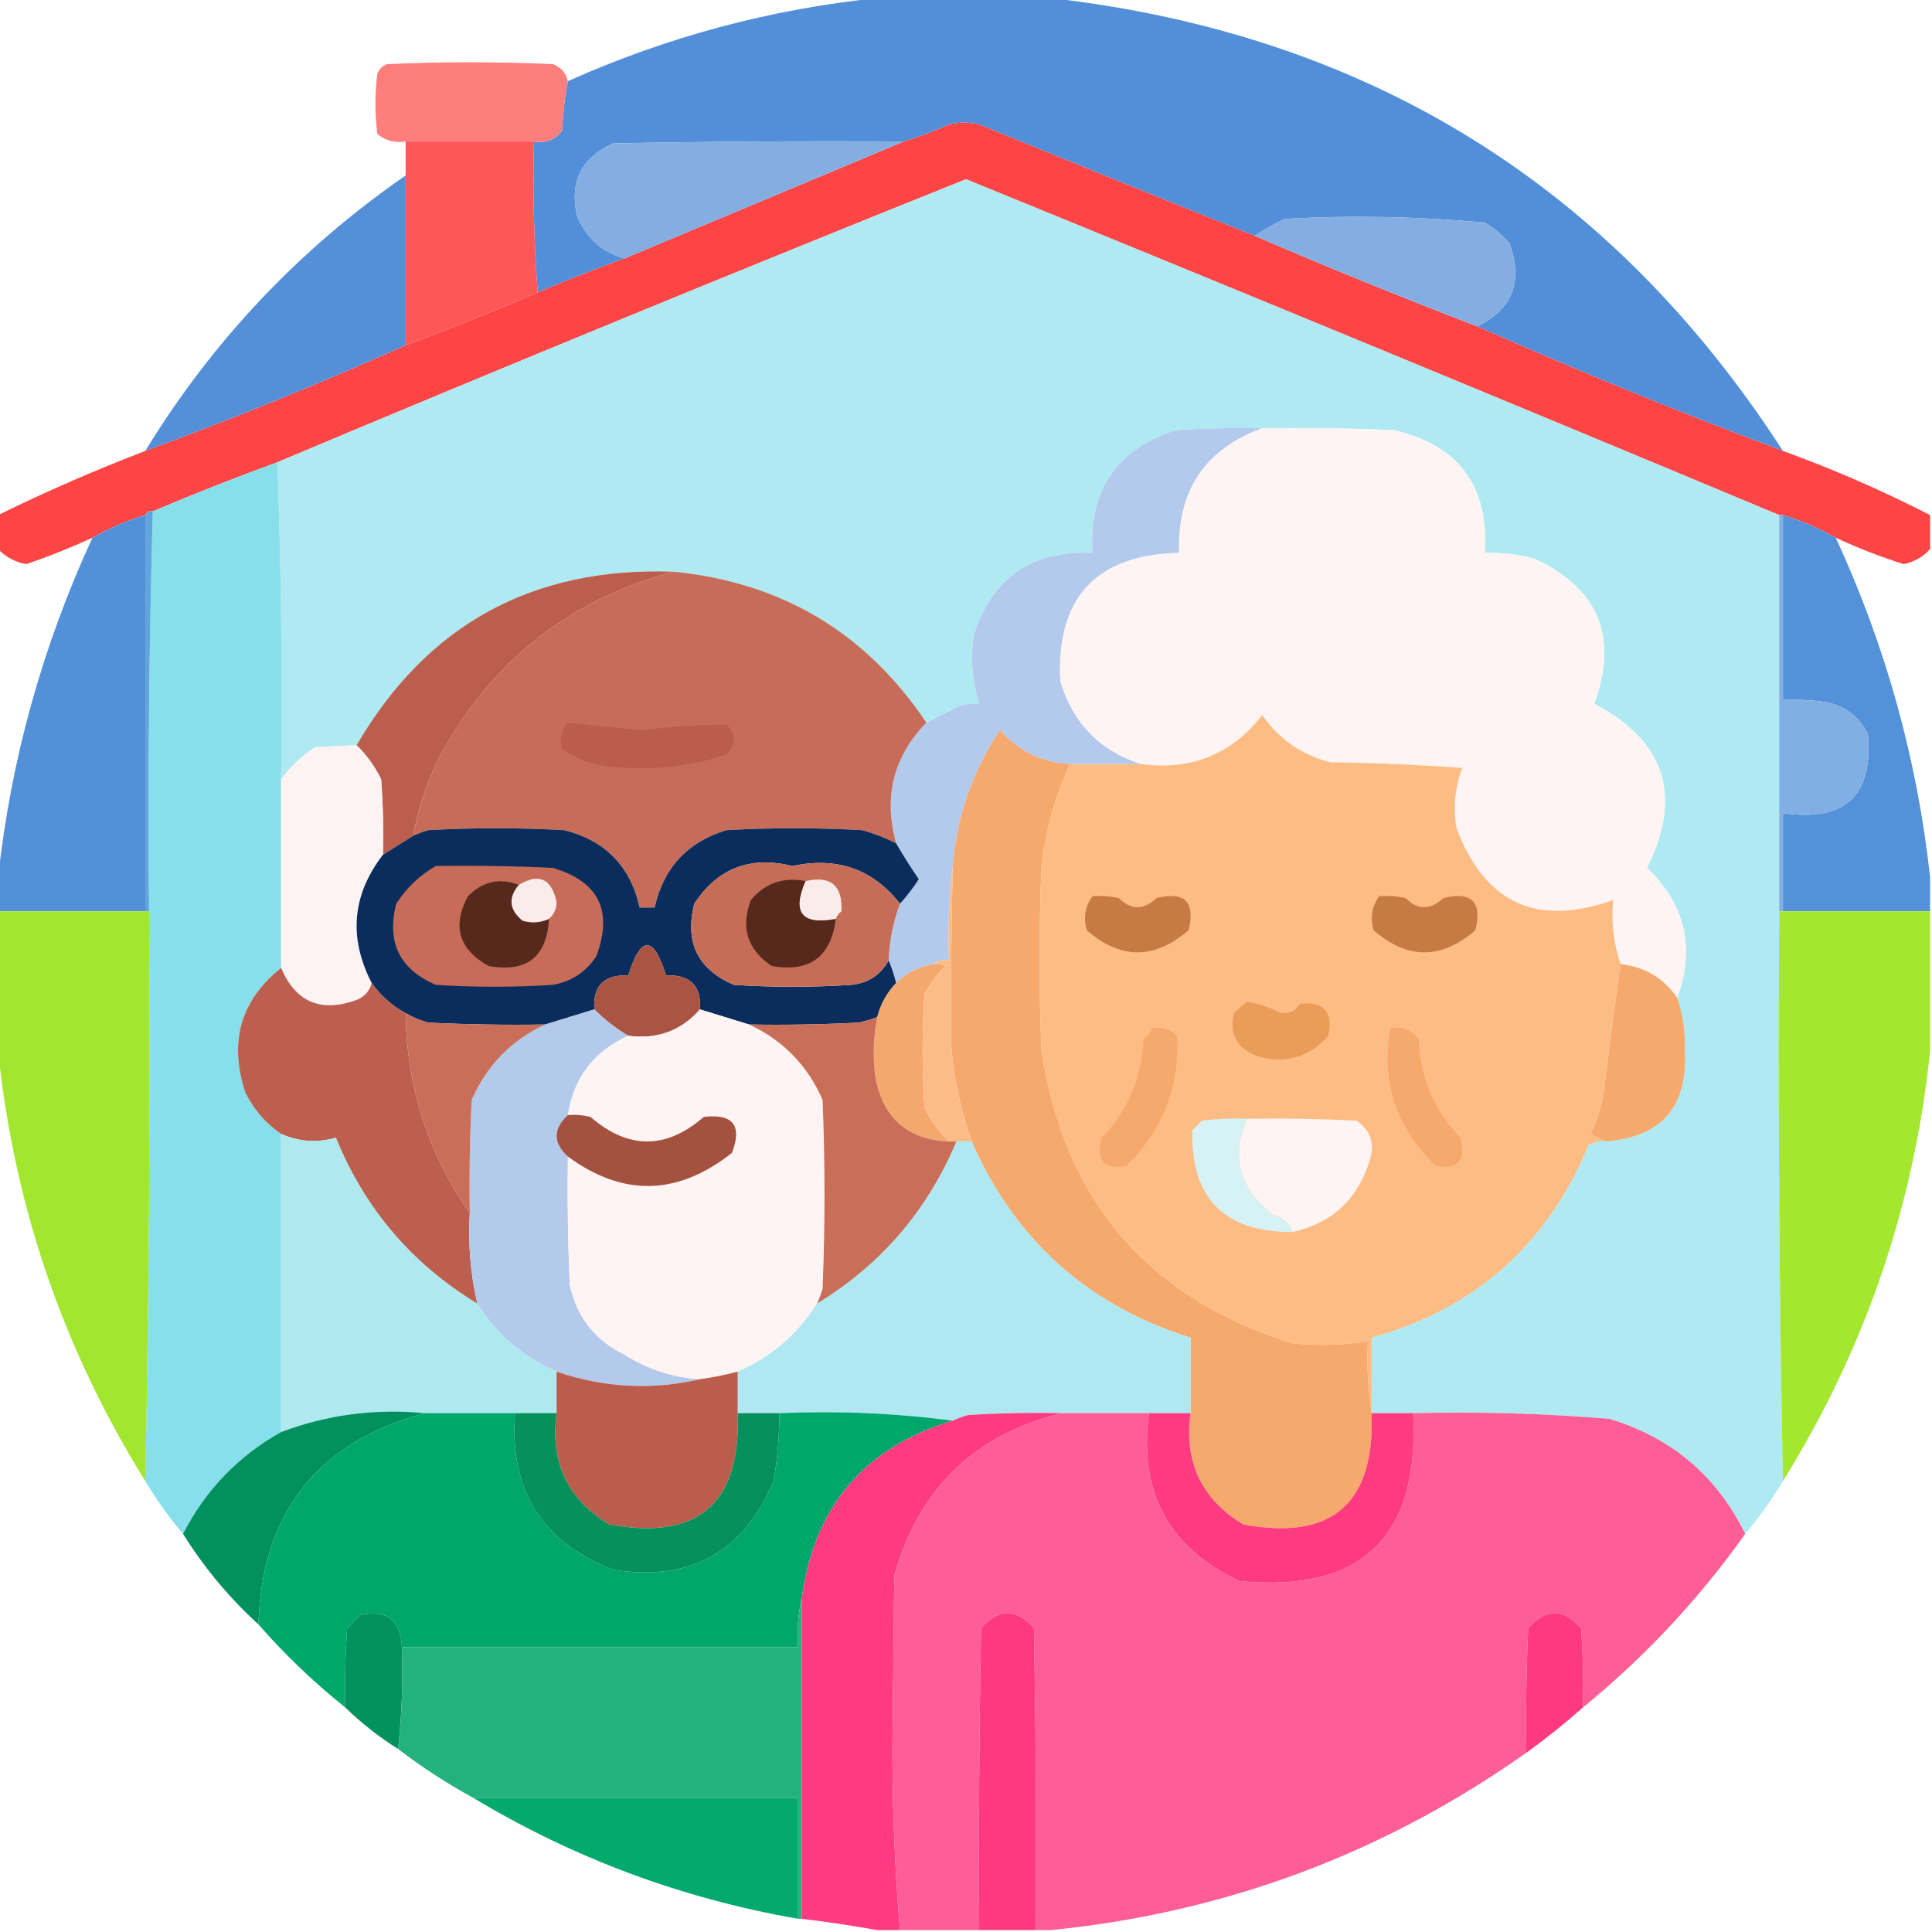 <?xml version="1.0" encoding="UTF-8"?>
<!DOCTYPE svg PUBLIC "-//W3C//DTD SVG 1.1//EN" "http://www.w3.org/Graphics/SVG/1.1/DTD/svg11.dtd">
<svg xmlns="http://www.w3.org/2000/svg" version="1.1" width="512px" height="512px" style="shape-rendering:geometricPrecision; text-rendering:geometricPrecision; image-rendering:optimizeQuality; fill-rule:evenodd; clip-rule:evenodd" xmlns:xlink="http://www.w3.org/1999/xlink">
<g><path style="opacity:0.994" fill="#538fd8" d="M 232.5,-0.5 C 247.833,-0.5 263.167,-0.5 278.5,-0.5C 362.32,9.052 426.986,49.052 472.5,119.5C 445.102,109.295 418.102,98.295 391.5,86.5C 400.884,81.867 403.717,74.534 400,64.5C 398.127,62.291 395.96,60.458 393.5,59C 375.899,57.375 358.233,57.041 340.5,58C 337.671,59.356 335.004,60.856 332.5,62.5C 308.151,52.771 283.817,42.938 259.5,33C 256.833,32.333 254.167,32.333 251.5,33C 247.589,34.791 243.589,36.291 239.5,37.5C 213.831,37.333 188.165,37.5 162.5,38C 153.955,41.879 150.788,48.379 153,57.5C 155.505,63.178 159.671,66.845 165.5,68.5C 157.754,71.304 150.088,74.304 142.5,77.5C 141.504,64.344 141.171,51.011 141.5,37.5C 144.652,38.041 147.152,37.041 149,34.5C 149.175,29.98 149.675,25.647 150.5,21.5C 176.746,9.773 204.079,2.44 232.5,-0.5 Z"/></g>
<g><path style="opacity:0.96" fill="#fe7979" d="M 150.5,21.5 C 149.675,25.647 149.175,29.98 149,34.5C 147.152,37.041 144.652,38.041 141.5,37.5C 130.167,37.5 118.833,37.5 107.5,37.5C 104.635,37.945 102.135,37.279 100,35.5C 99.333,30.167 99.333,24.833 100,19.5C 100.5,18.333 101.333,17.5 102.5,17C 117.167,16.333 131.833,16.333 146.5,17C 148.644,17.792 149.977,19.292 150.5,21.5 Z"/></g>
<g><path style="opacity:0.991" fill="#fe4444" d="M 332.5,62.5 C 351.942,70.874 371.609,78.874 391.5,86.5C 418.102,98.295 445.102,109.295 472.5,119.5C 485.881,124.359 498.881,130.025 511.5,136.5C 511.5,139.5 511.5,142.5 511.5,145.5C 509.641,147.573 507.308,148.906 504.5,149.5C 498.325,147.554 492.325,145.221 486.5,142.5C 482.1,139.969 477.434,137.969 472.5,136.5C 472.167,136.5 471.833,136.5 471.5,136.5C 399.888,106.566 328.055,76.9 256,47.5C 194.865,72.038 134.032,97.038 73.5,122.5C 62.394,126.552 51.394,130.886 40.5,135.5C 39.508,135.328 38.842,135.662 38.5,136.5C 33.566,137.969 28.9,139.969 24.5,142.5C 18.787,145.127 12.954,147.46 7,149.5C 4.037,148.974 1.537,147.641 -0.5,145.5C -0.5,142.5 -0.5,139.5 -0.5,136.5C 12.218,130.258 25.218,124.591 38.5,119.5C 61.885,110.932 84.885,101.599 107.5,91.5C 119.357,87.063 131.023,82.397 142.5,77.5C 150.088,74.304 157.754,71.304 165.5,68.5C 190.238,58.149 214.905,47.815 239.5,37.5C 243.589,36.291 247.589,34.791 251.5,33C 254.167,32.333 256.833,32.333 259.5,33C 283.817,42.938 308.151,52.771 332.5,62.5 Z"/></g>
<g><path style="opacity:0.998" fill="#fd5758" d="M 107.5,37.5 C 118.833,37.5 130.167,37.5 141.5,37.5C 141.171,51.011 141.504,64.344 142.5,77.5C 131.023,82.397 119.357,87.063 107.5,91.5C 107.5,76.5 107.5,61.5 107.5,46.5C 107.5,43.5 107.5,40.5 107.5,37.5 Z"/></g>
<g><path style="opacity:1" fill="#84aee2" d="M 239.5,37.5 C 214.905,47.815 190.238,58.149 165.5,68.5C 159.671,66.845 155.505,63.178 153,57.5C 150.788,48.379 153.955,41.879 162.5,38C 188.165,37.5 213.831,37.333 239.5,37.5 Z"/></g>
<g><path style="opacity:0.989" fill="#538fd8" d="M 107.5,46.5 C 107.5,61.5 107.5,76.5 107.5,91.5C 84.885,101.599 61.885,110.932 38.5,119.5C 56.32,90.345 79.32,66.011 107.5,46.5 Z"/></g>
<g><path style="opacity:1" fill="#afe9f1" d="M 471.5,136.5 C 471.5,171.5 471.5,206.5 471.5,241.5C 471.168,292.003 471.501,342.336 472.5,392.5C 469.522,397.469 466.189,402.135 462.5,406.5C 454.982,391.157 442.982,380.99 426.5,376C 409.209,374.588 391.875,374.088 374.5,374.5C 370.833,374.5 367.167,374.5 363.5,374.5C 363.5,367.833 363.5,361.167 363.5,354.5C 390.848,346.882 410.015,329.882 421,303.5C 422.356,302.62 423.856,302.286 425.5,302.5C 440.32,301.347 447.32,293.347 446.5,278.5C 446.696,273.654 446.029,268.988 444.5,264.5C 449.294,251.176 446.628,239.676 436.5,230C 445.96,210.881 441.293,196.381 422.5,186.5C 428.966,168.727 423.633,155.893 406.5,148C 402.23,146.925 397.897,146.425 393.5,146.5C 394.611,128.873 386.611,118.04 369.5,114C 357.838,113.5 346.171,113.333 334.5,113.5C 326.826,113.334 319.159,113.5 311.5,114C 295.843,119.135 288.51,129.968 289.5,146.5C 273.36,145.816 262.86,153.149 258,168.5C 257.177,174.629 257.677,180.629 259.5,186.5C 257.801,186.34 256.134,186.506 254.5,187C 251.447,188.527 248.447,190.027 245.5,191.5C 229.527,167.674 207.193,154.34 178.5,151.5C 141.13,150.177 113.13,165.51 94.5,197.5C 90.971,197.624 87.305,197.791 83.5,198C 79.973,200.362 76.973,203.196 74.5,206.5C 74.831,178.328 74.498,150.328 73.5,122.5C 134.032,97.038 194.865,72.038 256,47.5C 328.055,76.9 399.888,106.566 471.5,136.5 Z"/></g>
<g><path style="opacity:1" fill="#84aee2" d="M 391.5,86.5 C 371.609,78.874 351.942,70.874 332.5,62.5C 335.004,60.856 337.671,59.356 340.5,58C 358.233,57.041 375.899,57.375 393.5,59C 395.96,60.458 398.127,62.291 400,64.5C 403.717,74.534 400.884,81.867 391.5,86.5 Z"/></g>
<g><path style="opacity:1" fill="#b3caec" d="M 334.5,113.5 C 319.296,119.07 311.963,130.07 312.5,146.5C 290.422,147.078 279.922,158.412 281,180.5C 284.35,191.682 291.517,199.016 302.5,202.5C 296.167,202.5 289.833,202.5 283.5,202.5C 276.079,202.039 269.912,199.039 265,193.5C 257.726,204.39 253.559,216.39 252.5,229.5C 251.507,237.65 251.174,245.983 251.5,254.5C 249.901,254.232 248.568,254.566 247.5,255.5C 243.615,256.109 240.282,257.776 237.5,260.5C 236.952,258.374 236.285,256.374 235.5,254.5C 235.709,249.333 236.709,244.333 238.5,239.5C 240.303,237.519 241.97,235.352 243.5,233C 241.364,229.89 239.364,226.723 237.5,223.5C 234.08,211.186 236.747,200.519 245.5,191.5C 248.447,190.027 251.447,188.527 254.5,187C 256.134,186.506 257.801,186.34 259.5,186.5C 257.677,180.629 257.177,174.629 258,168.5C 262.86,153.149 273.36,145.816 289.5,146.5C 288.51,129.968 295.843,119.135 311.5,114C 319.159,113.5 326.826,113.334 334.5,113.5 Z"/></g>
<g><path style="opacity:1" fill="#fef4f4" d="M 334.5,113.5 C 346.171,113.333 357.838,113.5 369.5,114C 386.611,118.04 394.611,128.873 393.5,146.5C 397.897,146.425 402.23,146.925 406.5,148C 423.633,155.893 428.966,168.727 422.5,186.5C 441.293,196.381 445.96,210.881 436.5,230C 446.628,239.676 449.294,251.176 444.5,264.5C 440.911,259.203 435.911,256.203 429.5,255.5C 427.621,250.13 426.955,244.463 427.5,238.5C 407.343,245.733 393.51,239.4 386,219.5C 385.068,214.011 385.568,208.677 387.5,203.5C 375.848,202.667 364.181,202.167 352.5,202C 344.961,200.063 338.961,195.896 334.5,189.5C 326.378,199.889 315.711,204.222 302.5,202.5C 291.517,199.016 284.35,191.682 281,180.5C 279.922,158.412 290.422,147.078 312.5,146.5C 311.963,130.07 319.296,119.07 334.5,113.5 Z"/></g>
<g><path style="opacity:1" fill="#87dfeb" d="M 73.5,122.5 C 74.498,150.328 74.831,178.328 74.5,206.5C 74.5,223.167 74.5,239.833 74.5,256.5C 63.766,265.071 60.599,276.071 65,289.5C 67.26,294.067 70.426,297.733 74.5,300.5C 74.5,326.833 74.5,353.167 74.5,379.5C 63.114,385.886 54.448,394.886 48.5,406.5C 44.811,402.135 41.477,397.469 38.5,392.5C 39.499,342.336 39.832,292.003 39.5,241.5C 39.174,206.094 39.507,170.76 40.5,135.5C 51.394,130.886 62.394,126.552 73.5,122.5 Z"/></g>
<g><path style="opacity:1" fill="#61a5dd" d="M 40.5,135.5 C 39.507,170.76 39.174,206.094 39.5,241.5C 39.167,241.5 38.833,241.5 38.5,241.5C 38.5,206.5 38.5,171.5 38.5,136.5C 38.842,135.662 39.508,135.328 40.5,135.5 Z"/></g>
<g><path style="opacity:0.993" fill="#5290d8" d="M 38.5,136.5 C 38.5,171.5 38.5,206.5 38.5,241.5C 25.5,241.5 12.5,241.5 -0.5,241.5C -0.5,238.5 -0.5,235.5 -0.5,232.5C 2.916,201.237 11.249,171.237 24.5,142.5C 28.9,139.969 33.566,137.969 38.5,136.5 Z"/></g>
<g><path style="opacity:0.992" fill="#5290d8" d="M 472.5,136.5 C 477.434,137.969 482.1,139.969 486.5,142.5C 499.751,171.236 508.084,201.236 511.5,232.5C 511.5,235.5 511.5,238.5 511.5,241.5C 498.5,241.5 485.5,241.5 472.5,241.5C 472.5,232.833 472.5,224.167 472.5,215.5C 488.99,217.839 496.49,210.839 495,194.5C 492.571,189.734 488.737,186.9 483.5,186C 479.848,185.501 476.182,185.335 472.5,185.5C 472.5,169.167 472.5,152.833 472.5,136.5 Z"/></g>
<g><path style="opacity:1" fill="#bb5e4d" d="M 178.5,151.5 C 150.448,159.044 129.614,175.71 116,201.5C 112.927,207.884 110.761,214.551 109.5,221.5C 106.833,223.167 104.167,224.833 101.5,226.5C 101.666,219.825 101.5,213.158 101,206.5C 99.28,203.011 97.113,200.011 94.5,197.5C 113.13,165.51 141.13,150.177 178.5,151.5 Z"/></g>
<g><path style="opacity:1" fill="#c76c58" d="M 178.5,151.5 C 207.193,154.34 229.527,167.674 245.5,191.5C 236.747,200.519 234.08,211.186 237.5,223.5C 234.647,222.047 231.647,220.881 228.5,220C 216.5,219.333 204.5,219.333 192.5,220C 182.167,223.165 175.834,229.998 173.5,240.5C 172.167,240.5 170.833,240.5 169.5,240.5C 167.067,229.566 160.4,222.733 149.5,220C 137.5,219.333 125.5,219.333 113.5,220C 112.099,220.41 110.766,220.91 109.5,221.5C 110.761,214.551 112.927,207.884 116,201.5C 129.614,175.71 150.448,159.044 178.5,151.5 Z"/></g>
<g><path style="opacity:1" fill="#81afe3" d="M 471.5,136.5 C 471.833,136.5 472.167,136.5 472.5,136.5C 472.5,152.833 472.5,169.167 472.5,185.5C 476.182,185.335 479.848,185.501 483.5,186C 488.737,186.9 492.571,189.734 495,194.5C 496.49,210.839 488.99,217.839 472.5,215.5C 472.5,224.167 472.5,232.833 472.5,241.5C 472.167,241.5 471.833,241.5 471.5,241.5C 471.5,206.5 471.5,171.5 471.5,136.5 Z"/></g>
<g><path style="opacity:1" fill="#febc85" d="M 429.5,255.5 C 427.911,266.526 426.411,277.86 425,289.5C 424.41,293.348 423.243,297.014 421.5,300.5C 422.949,301.172 424.282,301.839 425.5,302.5C 423.856,302.286 422.356,302.62 421,303.5C 410.015,329.882 390.848,346.882 363.5,354.5C 363.5,361.167 363.5,367.833 363.5,374.5C 362.51,368.355 362.177,362.022 362.5,355.5C 355.862,356.498 349.195,356.665 342.5,356C 304.232,344.06 282.066,318.227 276,278.5C 275.333,262.167 275.333,245.833 276,229.5C 277.105,220.077 279.605,211.077 283.5,202.5C 289.833,202.5 296.167,202.5 302.5,202.5C 315.711,204.222 326.378,199.889 334.5,189.5C 338.961,195.896 344.961,200.063 352.5,202C 364.181,202.167 375.848,202.667 387.5,203.5C 385.568,208.677 385.068,214.011 386,219.5C 393.51,239.4 407.343,245.733 427.5,238.5C 426.955,244.463 427.621,250.13 429.5,255.5 Z"/></g>
<g><path style="opacity:1" fill="#bb5d4c" d="M 150.5,191.5 C 156.987,192.23 163.487,192.897 170,193.5C 177.501,192.617 185.001,192.117 192.5,192C 195.167,194.667 195.167,197.333 192.5,200C 182.09,203.354 171.423,204.354 160.5,203C 156.255,202.457 152.421,200.957 149,198.5C 148.167,195.829 148.667,193.496 150.5,191.5 Z"/></g>
<g><path style="opacity:1" fill="#f5a96c" d="M 283.5,202.5 C 279.605,211.077 277.105,220.077 276,229.5C 275.333,245.833 275.333,262.167 276,278.5C 282.066,318.227 304.232,344.06 342.5,356C 349.195,356.665 355.862,356.498 362.5,355.5C 362.177,362.022 362.51,368.355 363.5,374.5C 364.329,398.51 352.996,408.344 329.5,404C 318.439,397.364 313.772,387.531 315.5,374.5C 315.5,367.833 315.5,361.167 315.5,354.5C 288.275,345.94 268.941,328.607 257.5,302.5C 254.531,294.099 252.698,285.432 252,276.5C 251.961,260.838 252.128,245.172 252.5,229.5C 253.559,216.39 257.726,204.39 265,193.5C 269.912,199.039 276.079,202.039 283.5,202.5 Z"/></g>
<g><path style="opacity:1" fill="#fdf3f3" d="M 94.5,197.5 C 97.113,200.011 99.28,203.011 101,206.5C 101.5,213.158 101.666,219.825 101.5,226.5C 93.312,237.119 92.312,248.453 98.5,260.5C 97.969,262.624 96.635,264.124 94.5,265C 85.004,268.411 78.337,265.578 74.5,256.5C 74.5,239.833 74.5,223.167 74.5,206.5C 76.973,203.196 79.973,200.362 83.5,198C 87.305,197.791 90.971,197.624 94.5,197.5 Z"/></g>
<g><path style="opacity:1" fill="#0a2d5d" d="M 237.5,223.5 C 239.364,226.723 241.364,229.89 243.5,233C 241.97,235.352 240.303,237.519 238.5,239.5C 231.338,230.312 221.838,226.979 210,229.5C 198.811,226.761 190.144,230.094 184,239.5C 181.4,249.719 184.9,256.886 194.5,261C 204.833,261.667 215.167,261.667 225.5,261C 230.016,260.58 233.35,258.413 235.5,254.5C 236.285,256.374 236.952,258.374 237.5,260.5C 235.06,263.043 233.394,266.043 232.5,269.5C 230.914,270.148 229.247,270.648 227.5,271C 217.839,271.5 208.172,271.666 198.5,271.5C 194.167,270.167 189.833,268.833 185.5,267.5C 185.909,261.242 182.909,258.242 176.5,258.5C 173.167,247.833 169.833,247.833 166.5,258.5C 160.091,258.242 157.091,261.242 157.5,267.5C 153.182,268.828 148.849,270.161 144.5,271.5C 134.161,271.666 123.828,271.5 113.5,271C 111.359,270.427 109.359,269.594 107.5,268.5C 103.854,266.518 100.854,263.851 98.5,260.5C 92.312,248.453 93.312,237.119 101.5,226.5C 104.167,224.833 106.833,223.167 109.5,221.5C 110.766,220.91 112.099,220.41 113.5,220C 125.5,219.333 137.5,219.333 149.5,220C 160.4,222.733 167.067,229.566 169.5,240.5C 170.833,240.5 172.167,240.5 173.5,240.5C 175.834,229.998 182.167,223.165 192.5,220C 204.5,219.333 216.5,219.333 228.5,220C 231.647,220.881 234.647,222.047 237.5,223.5 Z"/></g>
<g><path style="opacity:1" fill="#c66c58" d="M 115.5,229.5 C 125.839,229.334 136.172,229.5 146.5,230C 158.719,233.605 162.552,241.439 158,253.5C 155.197,257.646 151.364,260.146 146.5,261C 136.167,261.667 125.833,261.667 115.5,261C 105.9,256.886 102.4,249.719 105,239.5C 107.738,235.26 111.238,231.926 115.5,229.5 Z"/></g>
<g><path style="opacity:1" fill="#c66d58" d="M 238.5,239.5 C 236.709,244.333 235.709,249.333 235.5,254.5C 233.35,258.413 230.016,260.58 225.5,261C 215.167,261.667 204.833,261.667 194.5,261C 184.9,256.886 181.4,249.719 184,239.5C 190.144,230.094 198.811,226.761 210,229.5C 221.838,226.979 231.338,230.312 238.5,239.5 Z"/></g>
<g><path style="opacity:1" fill="#57291c" d="M 137.5,234.5 C 134.623,237.96 134.956,241.127 138.5,244C 140.929,244.703 143.262,244.537 145.5,243.5C 144.904,253.639 139.571,257.806 129.5,256C 121.593,251.613 119.759,245.446 124,237.5C 127.937,233.57 132.437,232.57 137.5,234.5 Z"/></g>
<g><path style="opacity:1" fill="#faeceb" d="M 145.5,243.5 C 143.262,244.537 140.929,244.703 138.5,244C 134.956,241.127 134.623,237.96 137.5,234.5C 142.809,231.318 146.142,232.818 147.5,239C 147.481,240.833 146.815,242.333 145.5,243.5 Z"/></g>
<g><path style="opacity:1" fill="#57291c" d="M 213.5,233.5 C 209.842,241.844 212.509,245.177 221.5,243.5C 220.223,253.608 214.556,257.775 204.5,256C 198.052,251.653 196.218,245.82 199,238.5C 202.781,234.01 207.614,232.343 213.5,233.5 Z"/></g>
<g><path style="opacity:1" fill="#faecea" d="M 221.5,243.5 C 212.509,245.177 209.842,241.844 213.5,233.5C 220.145,231.975 223.311,234.642 223,241.5C 222.283,242.044 221.783,242.711 221.5,243.5 Z"/></g>
<g><path style="opacity:1" fill="#c67b45" d="M 289.5,237.5 C 291.857,237.337 294.19,237.503 296.5,238C 299.756,241.226 303.09,241.226 306.5,238C 314,236.167 316.833,239 315,246.5C 305.951,254.344 296.951,254.344 288,246.5C 287.068,243.177 287.568,240.177 289.5,237.5 Z"/></g>
<g><path style="opacity:1" fill="#c67b45" d="M 365.5,237.5 C 367.857,237.337 370.19,237.503 372.5,238C 375.756,241.226 379.09,241.226 382.5,238C 390,236.167 392.833,239 391,246.5C 381.951,254.344 372.951,254.344 364,246.5C 363.068,243.177 363.568,240.177 365.5,237.5 Z"/></g>
<g><path style="opacity:0.993" fill="#a2e62f" d="M -0.5,241.5 C 12.5,241.5 25.5,241.5 38.5,241.5C 38.833,241.5 39.167,241.5 39.5,241.5C 39.832,292.003 39.499,342.336 38.5,392.5C 16.715,357.478 3.715,319.478 -0.5,278.5C -0.5,266.167 -0.5,253.833 -0.5,241.5 Z"/></g>
<g><path style="opacity:0.994" fill="#a3e72f" d="M 471.5,241.5 C 471.833,241.5 472.167,241.5 472.5,241.5C 485.5,241.5 498.5,241.5 511.5,241.5C 511.5,253.833 511.5,266.167 511.5,278.5C 507.285,319.478 494.285,357.478 472.5,392.5C 471.501,342.336 471.168,292.003 471.5,241.5 Z"/></g>
<g><path style="opacity:1" fill="#f5a86d" d="M 247.5,255.5 C 248.552,255.351 249.552,255.517 250.5,256C 248.3,258.234 246.467,260.734 245,263.5C 244.333,273.5 244.333,283.5 245,293.5C 246.611,296.938 248.777,299.938 251.5,302.5C 240.521,302.023 234.021,296.356 232,285.5C 231.267,280.115 231.433,274.782 232.5,269.5C 233.394,266.043 235.06,263.043 237.5,260.5C 240.282,257.776 243.615,256.109 247.5,255.5 Z"/></g>
<g><path style="opacity:1" fill="#f5a96c" d="M 429.5,255.5 C 435.911,256.203 440.911,259.203 444.5,264.5C 446.029,268.988 446.696,273.654 446.5,278.5C 447.32,293.347 440.32,301.347 425.5,302.5C 424.282,301.839 422.949,301.172 421.5,300.5C 423.243,297.014 424.41,293.348 425,289.5C 426.411,277.86 427.911,266.526 429.5,255.5 Z"/></g>
<g><path style="opacity:1" fill="#fcbc87" d="M 252.5,229.5 C 252.128,245.172 251.961,260.838 252,276.5C 252.698,285.432 254.531,294.099 257.5,302.5C 256.167,302.5 254.833,302.5 253.5,302.5C 252.833,302.5 252.167,302.5 251.5,302.5C 248.777,299.938 246.611,296.938 245,293.5C 244.333,283.5 244.333,273.5 245,263.5C 246.467,260.734 248.3,258.234 250.5,256C 249.552,255.517 248.552,255.351 247.5,255.5C 248.568,254.566 249.901,254.232 251.5,254.5C 251.174,245.983 251.507,237.65 252.5,229.5 Z"/></g>
<g><path style="opacity:1" fill="#aa5544" d="M 185.5,267.5 C 180.56,273.152 174.226,275.485 166.5,274.5C 163.214,272.549 160.214,270.215 157.5,267.5C 157.091,261.242 160.091,258.242 166.5,258.5C 169.833,247.833 173.167,247.833 176.5,258.5C 182.909,258.242 185.909,261.242 185.5,267.5 Z"/></g>
<g><path style="opacity:1" fill="#bc5f4e" d="M 74.5,256.5 C 78.337,265.578 85.004,268.411 94.5,265C 96.635,264.124 97.969,262.624 98.5,260.5C 100.854,263.851 103.854,266.518 107.5,268.5C 107.789,288.031 113.456,305.697 124.5,321.5C 124.015,329.644 124.682,337.644 126.5,345.5C 109.141,334.974 96.641,320.308 89,301.5C 84.058,302.923 79.225,302.59 74.5,300.5C 70.426,297.733 67.26,294.067 65,289.5C 60.599,276.071 63.766,265.071 74.5,256.5 Z"/></g>
<g><path style="opacity:1" fill="#ea9c59" d="M 330.5,265.5 C 333.674,266.015 336.674,267.015 339.5,268.5C 341.688,268.693 343.355,267.859 344.5,266C 350.878,265.379 353.378,268.212 352,274.5C 347.075,280.118 340.908,281.951 333.5,280C 327.874,278.056 325.707,274.223 327,268.5C 328.145,267.364 329.312,266.364 330.5,265.5 Z"/></g>
<g><path style="opacity:1" fill="#b3caeb" d="M 157.5,267.5 C 160.214,270.215 163.214,272.549 166.5,274.5C 157.377,278.622 152.043,285.622 150.5,295.5C 146.515,299.213 146.515,302.879 150.5,306.5C 150.333,317.838 150.5,329.172 151,340.5C 152.839,349.006 157.672,355.173 165.5,359C 171.639,362.88 178.305,365.046 185.5,365.5C 172.785,368.452 160.119,367.785 147.5,363.5C 138.632,359.629 131.632,353.629 126.5,345.5C 124.682,337.644 124.015,329.644 124.5,321.5C 124.334,311.494 124.5,301.494 125,291.5C 129.021,282.313 135.521,275.647 144.5,271.5C 148.849,270.161 153.182,268.828 157.5,267.5 Z"/></g>
<g><path style="opacity:1" fill="#fef4f4" d="M 185.5,267.5 C 189.833,268.833 194.167,270.167 198.5,271.5C 207.505,275.672 214.005,282.339 218,291.5C 218.667,308.167 218.667,324.833 218,341.5C 217.59,342.901 217.09,344.234 216.5,345.5C 211.368,353.629 204.368,359.629 195.5,363.5C 192.211,364.374 188.877,365.041 185.5,365.5C 178.305,365.046 171.639,362.88 165.5,359C 157.672,355.173 152.839,349.006 151,340.5C 150.5,329.172 150.333,317.838 150.5,306.5C 165.102,317.226 179.602,316.893 194,305.5C 196.746,298.243 194.246,295.077 186.5,296C 176.5,304.667 166.5,304.667 156.5,296C 154.527,295.505 152.527,295.338 150.5,295.5C 152.043,285.622 157.377,278.622 166.5,274.5C 174.226,275.485 180.56,273.152 185.5,267.5 Z"/></g>
<g><path style="opacity:1" fill="#c86e59" d="M 107.5,268.5 C 109.359,269.594 111.359,270.427 113.5,271C 123.828,271.5 134.161,271.666 144.5,271.5C 135.521,275.647 129.021,282.313 125,291.5C 124.5,301.494 124.334,311.494 124.5,321.5C 113.456,305.697 107.789,288.031 107.5,268.5 Z"/></g>
<g><path style="opacity:1" fill="#c86e59" d="M 232.5,269.5 C 231.433,274.782 231.267,280.115 232,285.5C 234.021,296.356 240.521,302.023 251.5,302.5C 252.167,302.5 252.833,302.5 253.5,302.5C 245.742,320.914 233.409,335.247 216.5,345.5C 217.09,344.234 217.59,342.901 218,341.5C 218.667,324.833 218.667,308.167 218,291.5C 214.005,282.339 207.505,275.672 198.5,271.5C 208.172,271.666 217.839,271.5 227.5,271C 229.247,270.648 230.914,270.148 232.5,269.5 Z"/></g>
<g><path style="opacity:1" fill="#f6a96c" d="M 305.5,272.5 C 308.044,272.104 310.211,272.771 312,274.5C 312.613,287.994 308.113,299.494 298.5,309C 292.498,309.993 290.332,307.493 292,301.5C 298.944,294.272 302.611,285.605 303,275.5C 304.045,274.627 304.878,273.627 305.5,272.5 Z"/></g>
<g><path style="opacity:1" fill="#f6a96c" d="M 368.5,272.5 C 371.652,271.959 374.152,272.959 376,275.5C 376.389,285.605 380.056,294.272 387,301.5C 388.668,307.493 386.502,309.993 380.5,309C 369.901,298.709 365.901,286.542 368.5,272.5 Z"/></g>
<g><path style="opacity:1" fill="#a55140" d="M 150.5,295.5 C 152.527,295.338 154.527,295.505 156.5,296C 166.5,304.667 176.5,304.667 186.5,296C 194.246,295.077 196.746,298.243 194,305.5C 179.602,316.893 165.102,317.226 150.5,306.5C 146.515,302.879 146.515,299.213 150.5,295.5 Z"/></g>
<g><path style="opacity:1" fill="#d7f2f5" d="M 330.5,296.5 C 326.117,306.556 328.45,315.056 337.5,322C 340.115,322.612 341.781,324.112 342.5,326.5C 324.366,326.534 315.533,317.534 316,299.5C 316.833,298.667 317.667,297.833 318.5,297C 322.486,296.501 326.486,296.334 330.5,296.5 Z"/></g>
<g><path style="opacity:1" fill="#fef4f4" d="M 330.5,296.5 C 340.172,296.334 349.839,296.5 359.5,297C 363.212,299.513 364.378,303.013 363,307.5C 359.844,317.823 353.011,324.156 342.5,326.5C 341.781,324.112 340.115,322.612 337.5,322C 328.45,315.056 326.117,306.556 330.5,296.5 Z"/></g>
<g><path style="opacity:1" fill="#aee9f0" d="M 74.5,300.5 C 79.225,302.59 84.058,302.923 89,301.5C 96.641,320.308 109.141,334.974 126.5,345.5C 131.632,353.629 138.632,359.629 147.5,363.5C 147.5,367.167 147.5,370.833 147.5,374.5C 143.833,374.5 140.167,374.5 136.5,374.5C 128.5,374.5 120.5,374.5 112.5,374.5C 99.372,373.235 86.706,374.902 74.5,379.5C 74.5,353.167 74.5,326.833 74.5,300.5 Z"/></g>
<g><path style="opacity:1" fill="#afe8f0" d="M 253.5,302.5 C 254.833,302.5 256.167,302.5 257.5,302.5C 268.941,328.607 288.275,345.94 315.5,354.5C 315.5,361.167 315.5,367.833 315.5,374.5C 311.833,374.5 308.167,374.5 304.5,374.5C 296.833,374.5 289.167,374.5 281.5,374.5C 273.16,374.334 264.827,374.5 256.5,375C 255.099,375.41 253.766,375.91 252.5,376.5C 237.536,374.516 222.203,373.849 206.5,374.5C 202.833,374.5 199.167,374.5 195.5,374.5C 195.5,370.833 195.5,367.167 195.5,363.5C 204.368,359.629 211.368,353.629 216.5,345.5C 233.409,335.247 245.742,320.914 253.5,302.5 Z"/></g>
<g><path style="opacity:1" fill="#ba5d4c" d="M 147.5,363.5 C 160.119,367.785 172.785,368.452 185.5,365.5C 188.877,365.041 192.211,364.374 195.5,363.5C 195.5,367.167 195.5,370.833 195.5,374.5C 196.338,398.5 185.005,408.334 161.5,404C 150.439,397.364 145.772,387.531 147.5,374.5C 147.5,370.833 147.5,367.167 147.5,363.5 Z"/></g>
<g><path style="opacity:0.993" fill="#02915e" d="M 112.5,374.5 C 84.029,382.306 69.363,400.972 68.5,430.5C 60.733,423.401 54.066,415.401 48.5,406.5C 54.448,394.886 63.114,385.886 74.5,379.5C 86.706,374.902 99.372,373.235 112.5,374.5 Z"/></g>
<g><path style="opacity:0.998" fill="#00a76c" d="M 112.5,374.5 C 120.5,374.5 128.5,374.5 136.5,374.5C 134.934,394.888 143.6,408.721 162.5,416C 182.888,419.226 197.055,411.393 205,392.5C 206.072,386.545 206.572,380.545 206.5,374.5C 222.203,373.849 237.536,374.516 252.5,376.5C 229.126,383.559 215.793,399.226 212.5,423.5C 211.515,427.634 211.182,431.968 211.5,436.5C 176.5,436.5 141.5,436.5 106.5,436.5C 106.152,429.315 102.485,426.481 95.5,428C 94.333,429.167 93.167,430.333 92,431.5C 91.5,438.492 91.334,445.492 91.5,452.5C 83.201,445.868 75.534,438.535 68.5,430.5C 69.363,400.972 84.029,382.306 112.5,374.5 Z"/></g>
<g><path style="opacity:1" fill="#06905c" d="M 136.5,374.5 C 140.167,374.5 143.833,374.5 147.5,374.5C 145.772,387.531 150.439,397.364 161.5,404C 185.005,408.334 196.338,398.5 195.5,374.5C 199.167,374.5 202.833,374.5 206.5,374.5C 206.572,380.545 206.072,386.545 205,392.5C 197.055,411.393 182.888,419.226 162.5,416C 143.6,408.721 134.934,394.888 136.5,374.5 Z"/></g>
<g><path style="opacity:0.998" fill="#fe3a80" d="M 281.5,374.5 C 258.394,380.104 243.56,394.437 237,417.5C 236.833,433 236.667,448.5 236.5,464C 236.515,480.053 237.182,495.887 238.5,511.5C 236.5,511.5 234.5,511.5 232.5,511.5C 225.994,510.331 219.327,509.331 212.5,508.5C 212.5,480.167 212.5,451.833 212.5,423.5C 215.793,399.226 229.126,383.559 252.5,376.5C 253.766,375.91 255.099,375.41 256.5,375C 264.827,374.5 273.16,374.334 281.5,374.5 Z"/></g>
<g><path style="opacity:0.998" fill="#fe5e95" d="M 281.5,374.5 C 289.167,374.5 296.833,374.5 304.5,374.5C 301.688,395.387 309.688,410.22 328.5,419C 360.87,422.134 376.203,407.301 374.5,374.5C 391.875,374.088 409.209,374.588 426.5,376C 442.982,380.99 454.982,391.157 462.5,406.5C 450.283,423.72 435.95,439.053 419.5,452.5C 419.666,445.492 419.5,438.492 419,431.5C 414.333,426.167 409.667,426.167 405,431.5C 404.5,442.495 404.333,453.495 404.5,464.5C 366.659,491.226 324.659,506.893 278.5,511.5C 277.167,511.5 275.833,511.5 274.5,511.5C 274.667,484.831 274.5,458.165 274,431.5C 269.333,426.167 264.667,426.167 260,431.5C 259.5,458.165 259.333,484.831 259.5,511.5C 252.5,511.5 245.5,511.5 238.5,511.5C 237.182,495.887 236.515,480.053 236.5,464C 236.667,448.5 236.833,433 237,417.5C 243.56,394.437 258.394,380.104 281.5,374.5 Z"/></g>
<g><path style="opacity:1" fill="#fe3a80" d="M 304.5,374.5 C 308.167,374.5 311.833,374.5 315.5,374.5C 313.772,387.531 318.439,397.364 329.5,404C 352.996,408.344 364.329,398.51 363.5,374.5C 367.167,374.5 370.833,374.5 374.5,374.5C 376.203,407.301 360.87,422.134 328.5,419C 309.688,410.22 301.688,395.387 304.5,374.5 Z"/></g>
<g><path style="opacity:0.987" fill="#00915d" d="M 106.5,436.5 C 106.827,445.682 106.493,454.682 105.5,463.5C 100.431,460.305 95.765,456.638 91.5,452.5C 91.334,445.492 91.5,438.492 92,431.5C 93.167,430.333 94.333,429.167 95.5,428C 102.485,426.481 106.152,429.315 106.5,436.5 Z"/></g>
<g><path style="opacity:1" fill="#ff3980" d="M 274.5,511.5 C 269.5,511.5 264.5,511.5 259.5,511.5C 259.333,484.831 259.5,458.165 260,431.5C 264.667,426.167 269.333,426.167 274,431.5C 274.5,458.165 274.667,484.831 274.5,511.5 Z"/></g>
<g><path style="opacity:1" fill="#ff3980" d="M 419.5,452.5 C 414.722,456.729 409.722,460.729 404.5,464.5C 404.333,453.495 404.5,442.495 405,431.5C 409.667,426.167 414.333,426.167 419,431.5C 419.5,438.492 419.666,445.492 419.5,452.5 Z"/></g>
<g><path style="opacity:0.999" fill="#23b27f" d="M 212.5,423.5 C 212.5,451.833 212.5,480.167 212.5,508.5C 212.167,508.5 211.833,508.5 211.5,508.5C 211.5,497.833 211.5,487.167 211.5,476.5C 182.833,476.5 154.167,476.5 125.5,476.5C 118.456,472.651 111.789,468.318 105.5,463.5C 106.493,454.682 106.827,445.682 106.5,436.5C 141.5,436.5 176.5,436.5 211.5,436.5C 211.182,431.968 211.515,427.634 212.5,423.5 Z"/></g>
<g><path style="opacity:0.986" fill="#00a86d" d="M 125.5,476.5 C 154.167,476.5 182.833,476.5 211.5,476.5C 211.5,487.167 211.5,497.833 211.5,508.5C 180.76,503.145 152.093,492.479 125.5,476.5 Z"/></g>
</svg>

